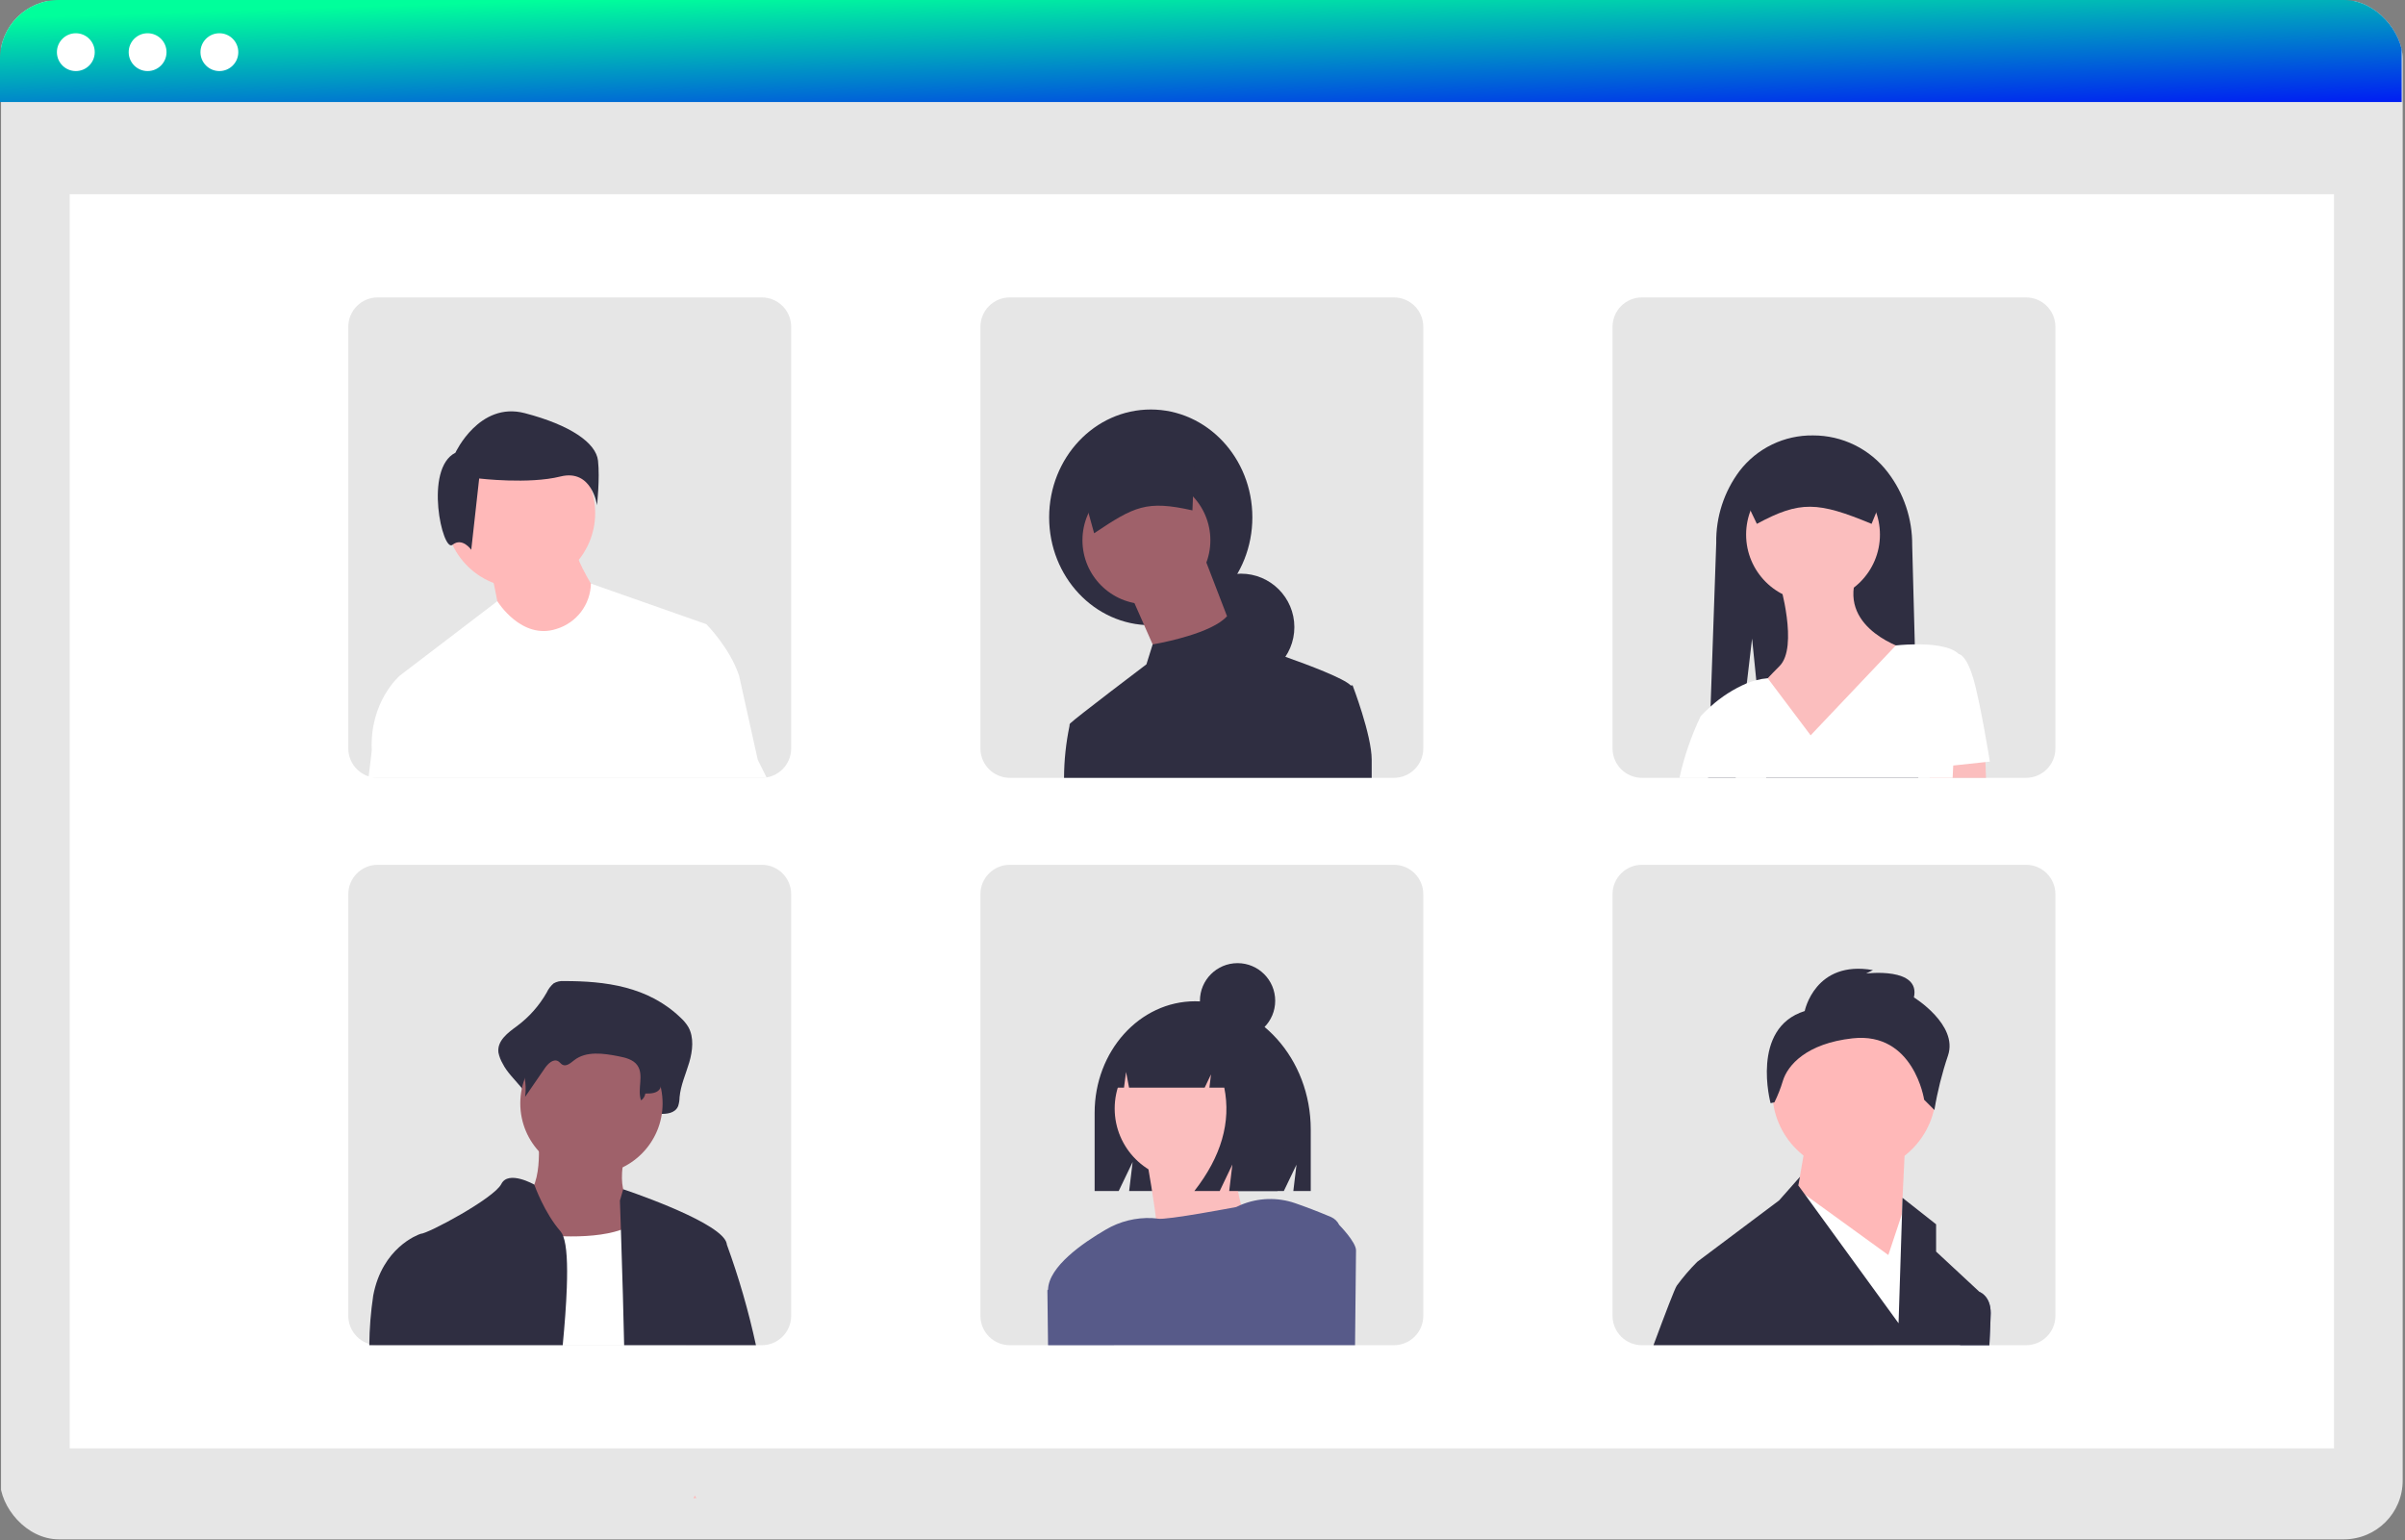 <svg width="818" height="524" viewBox="0 0 818 524" fill="none" xmlns="http://www.w3.org/2000/svg">
<rect x="0" y="0" width="818" height="524" fill="#808080" stroke="none"/>
<g clip-path="url(#clip0_128_354)">
<path d="M817.216 0.463H0.35V523.621H817.216V0.463Z" fill="#E6E6E6"/>
<path d="M793.857 66.08H23.707V492.671H793.857V66.08Z" fill="white"/>
<path d="M816.867 0H0V34.703H816.867V0Z" fill="url(#paint0_linear_128_354)"/>
<path d="M25.789 24.175C29.342 24.175 32.221 21.295 32.221 17.743C32.221 14.19 29.342 11.31 25.789 11.31C22.237 11.31 19.357 14.19 19.357 17.743C19.357 21.295 22.237 24.175 25.789 24.175Z" fill="white"/>
<path d="M50.203 24.175C53.756 24.175 56.636 21.295 56.636 17.743C56.636 14.19 53.756 11.31 50.203 11.31C46.651 11.31 43.772 14.19 43.772 17.743C43.772 21.295 46.651 24.175 50.203 24.175Z" fill="white"/>
<path d="M74.618 24.175C78.17 24.175 81.05 21.295 81.05 17.743C81.05 14.19 78.17 11.31 74.618 11.31C71.065 11.31 68.186 14.19 68.186 17.743C68.186 21.295 71.065 24.175 74.618 24.175Z" fill="white"/>
<path d="M259.095 101.168H128.465C122.942 101.168 118.465 105.645 118.465 111.168V254.588C118.465 260.111 122.942 264.588 128.465 264.588H259.095C264.618 264.588 269.095 260.111 269.095 254.588V111.168C269.095 105.645 264.618 101.168 259.095 101.168Z" fill="#E6E6E6"/>
<path d="M474.095 101.168H343.465C337.942 101.168 333.465 105.645 333.465 111.168V254.588C333.465 260.111 337.942 264.588 343.465 264.588H474.095C479.618 264.588 484.095 260.111 484.095 254.588V111.168C484.095 105.645 479.618 101.168 474.095 101.168Z" fill="#E6E6E6"/>
<path d="M689.095 101.168H558.465C552.942 101.168 548.465 105.645 548.465 111.168V254.588C548.465 260.111 552.942 264.588 558.465 264.588H689.095C694.618 264.588 699.095 260.111 699.095 254.588V111.168C699.095 105.645 694.618 101.168 689.095 101.168Z" fill="#E6E6E6"/>
<path d="M259.095 294.168H128.465C122.942 294.168 118.465 298.645 118.465 304.168V447.588C118.465 453.111 122.942 457.588 128.465 457.588H259.095C264.618 457.588 269.095 453.111 269.095 447.588V304.168C269.095 298.645 264.618 294.168 259.095 294.168Z" fill="#E6E6E6"/>
<path d="M474.095 294.168H343.465C337.942 294.168 333.465 298.645 333.465 304.168V447.588C333.465 453.111 337.942 457.588 343.465 457.588H474.095C479.618 457.588 484.095 453.111 484.095 447.588V304.168C484.095 298.645 479.618 294.168 474.095 294.168Z" fill="#E6E6E6"/>
<path d="M689.095 294.168H558.465C552.942 294.168 548.465 298.645 548.465 304.168V447.588C548.465 453.111 552.942 457.588 558.465 457.588H689.095C694.618 457.588 699.095 453.111 699.095 447.588V304.168C699.095 298.645 694.618 294.168 689.095 294.168Z" fill="#E6E6E6"/>
<path d="M176.974 199.981C191.036 199.981 202.436 188.581 202.436 174.519C202.436 160.457 191.036 149.057 176.974 149.057C162.912 149.057 151.512 160.457 151.512 174.519C151.512 188.581 162.912 199.981 176.974 199.981Z" fill="#FFB9B9"/>
<path d="M167.029 194.014C167.029 194.014 170.212 209.132 170.212 210.723C170.212 212.315 185.33 219.476 185.33 219.476L198.857 217.089L203.631 202.766C203.631 202.766 195.674 190.831 195.674 186.057L167.029 194.014Z" fill="#FFB9B9"/>
<path d="M154.895 154.005C154.895 154.005 162.979 136.489 178.474 140.531C193.968 144.573 202.726 150.637 203.4 156.7C204.073 162.763 203.063 171.858 203.063 171.858C203.063 171.858 201.379 159.394 190.6 162.089C179.821 164.784 162.979 162.763 162.979 162.763L160.284 187.015C160.284 187.015 157.252 182.637 153.884 185.331C150.516 188.026 144.116 159.394 154.895 154.005Z" fill="#2F2E41"/>
<path d="M257.736 258.468L251.376 229.818C248.186 220.268 240.236 212.318 240.236 212.318L200.996 198.518H200.986C200.909 201.986 199.74 205.342 197.645 208.107C195.549 210.873 192.634 212.906 189.316 213.918C177.376 217.888 169.156 204.508 169.156 204.508L135.986 229.818C135.986 229.818 125.646 238.578 126.446 255.288L125.346 264.588H260.796L257.736 258.468Z" fill="white"/>
<path d="M391.4 212.671C410.487 212.671 425.96 196.246 425.96 175.984C425.96 155.722 410.487 139.297 391.4 139.297C372.313 139.297 356.84 155.722 356.84 175.984C356.84 196.246 372.313 212.671 391.4 212.671Z" fill="#2F2E41"/>
<path d="M422.064 231.501C432.105 231.501 440.245 223.361 440.245 213.32C440.245 203.279 432.105 195.139 422.064 195.139C412.023 195.139 403.883 203.279 403.883 213.32C403.883 223.361 412.023 231.501 422.064 231.501Z" fill="#2F2E41"/>
<path d="M409.402 188.971L419.142 214.294L394.468 224.684L392.301 219.773L384.727 202.607L409.402 188.971Z" fill="#9F616A"/>
<path d="M389.922 205.528C401.936 205.528 411.675 195.789 411.675 183.776C411.675 171.762 401.936 162.023 389.922 162.023C377.909 162.023 368.17 171.762 368.17 183.776C368.17 195.789 377.909 205.528 389.922 205.528Z" fill="#9F616A"/>
<path d="M372.142 181.391C385.814 172.268 389.902 170.087 405.573 173.611L406.513 150.748L366.016 159.243L372.142 181.391Z" fill="#2F2E41"/>
<path d="M460.046 233.117L459.446 233.187C459.432 233.166 459.415 233.146 459.396 233.127C457.016 230.747 445.656 226.417 437.186 223.417H437.176C431.796 221.507 427.586 220.137 427.586 220.137L417.346 209.607C414.766 212.507 409.316 214.747 404.136 216.327C400.171 217.528 396.137 218.49 392.056 219.207H392.046L389.926 225.977C389.926 225.977 365.896 244.167 363.956 246.107H363.946V246.127C363.791 246.348 363.727 246.62 363.766 246.887V246.937C362.554 252.743 361.931 258.657 361.906 264.587H466.546V258.447C466.546 250.007 460.046 233.117 460.046 233.117Z" fill="#2F2E41"/>
<path d="M652.465 264.587H600.725L597.875 236.477L597.705 234.767L597.355 231.377L595.925 217.207L594.135 232.427L590.355 264.587H580.955L581.305 254.577L581.655 244.427L581.805 240.337L583.735 184.697C583.587 175.879 586.377 167.264 591.665 160.207C594.601 156.384 598.389 153.301 602.728 151.202C607.067 149.103 611.836 148.046 616.655 148.117C621.572 148.101 626.426 149.224 630.836 151.397C635.246 153.571 639.093 156.737 642.075 160.647C647.541 167.774 650.466 176.525 650.385 185.507L651.275 219.187L652.465 264.587Z" fill="#2F2E41"/>
<path d="M616.656 204.608C629.225 204.608 639.415 194.419 639.415 181.85C639.415 169.281 629.225 159.092 616.656 159.092C604.088 159.092 593.898 169.281 593.898 181.85C593.898 194.419 604.088 204.608 616.656 204.608Z" fill="#FBBEBE"/>
<path d="M605.276 198.106C605.276 198.106 611.779 220.051 605.276 226.554C598.774 233.056 597.148 235.494 597.148 235.494L615.843 260.691L648.354 220.864C648.354 220.864 625.596 214.362 631.285 196.48L605.276 198.106Z" fill="#FBBEBE"/>
<path d="M675.486 264.586H656.286L655.966 261.296L655.676 258.256L664.516 257.146L675.176 255.816L675.296 259.226L675.486 264.586Z" fill="#FBBEBE"/>
<path d="M676.801 259.065C676.801 259.065 673.55 238.745 671.111 230.617C668.673 222.489 666.235 222.489 666.235 222.489L666.234 222.487C663.364 219.617 656.464 219.107 651.274 219.187C647.634 219.227 644.834 219.547 644.834 219.547L615.844 250.127L601.244 230.717V230.707C599.93 230.809 598.627 231.034 597.354 231.377C596.259 231.656 595.183 232.007 594.134 232.427C589.613 234.36 585.446 237.033 581.804 240.337H581.794C579.694 242.227 578.454 243.617 578.454 243.617C575.239 250.302 572.816 257.34 571.234 264.587H664.134L664.344 260.407V260.399L676.801 259.065Z" fill="white"/>
<path d="M597.555 178.193C612.253 170.268 618.291 170.604 636.568 178.193L641.445 166.311C641.443 164.074 640.553 161.929 638.971 160.347C637.389 158.765 635.244 157.876 633.007 157.873H600.303C598.066 157.876 595.921 158.765 594.339 160.347C592.758 161.929 591.868 164.074 591.865 166.311L597.555 178.193Z" fill="#2F2E41"/>
<path d="M191.789 333.721C190.578 333.622 189.366 333.893 188.312 334.498C187.313 335.35 186.51 336.409 185.96 337.602C183.416 342.071 179.971 345.962 175.844 349.029C172.838 351.231 169.017 353.977 169.531 358.037C169.803 359.378 170.298 360.663 170.996 361.839C173.769 367.437 181.336 371.763 180.592 378.15C183.347 373.538 179.662 371.257 182.417 366.645C183.729 364.449 186.008 361.969 187.989 363.349C188.652 363.811 189.088 364.639 189.778 365.044C191.426 366.011 193.179 364.162 194.638 362.853C199.668 358.338 206.82 359.521 213.08 360.928C216.034 361.592 219.28 362.463 221.027 365.287C223.324 369.001 218.845 373.011 217.713 377.209C217.621 377.567 217.617 377.941 217.701 378.301C217.785 378.661 217.955 378.995 218.196 379.275C218.437 379.555 218.742 379.772 219.086 379.908C219.43 380.044 219.801 380.095 220.168 380.056C222.046 379.871 224.271 379.719 224.382 378.895C226.745 378.979 229.64 378.711 230.653 376.251C230.962 375.277 231.126 374.263 231.138 373.242C231.51 369.109 233.264 365.338 234.426 361.405C235.588 357.471 236.093 352.861 234.132 349.374C233.432 348.213 232.567 347.161 231.563 346.251C220.434 335.481 205.803 333.705 191.789 333.721Z" fill="#2F2E41"/>
<path d="M183.012 386.218C183.012 386.218 185.432 406.387 176.558 408.001C167.684 409.614 184.626 437.044 184.626 437.044L224.964 441.885L215.282 409.614C215.282 409.614 208.828 407.194 212.862 391.059C216.896 374.924 183.012 386.218 183.012 386.218Z" fill="#9F616A"/>
<path d="M201.164 399.529C214.531 399.529 225.367 388.693 225.367 375.326C225.367 361.959 214.531 351.123 201.164 351.123C187.797 351.123 176.961 361.959 176.961 375.326C176.961 388.693 187.797 399.529 201.164 399.529Z" fill="#9F616A"/>
<path d="M159.506 457.587C163.786 440.757 169.696 418.087 169.696 418.087C169.696 418.087 171.996 418.557 175.616 419.087C180.904 419.874 186.233 420.358 191.576 420.537C198.416 420.727 205.616 420.277 211.186 418.347C213.286 417.673 215.247 416.626 216.976 415.257C217.704 414.671 218.356 413.995 218.916 413.247C228.596 400.337 232.626 449.547 232.626 449.547L233.376 457.587L159.506 457.587Z" fill="white"/>
<path d="M236.835 509.588C236.515 509.588 236.195 509.598 235.875 509.618L236.335 508.758C236.495 509.028 236.655 509.308 236.835 509.588Z" fill="#FFB8B8"/>
<path d="M192.968 340.054C191.992 339.982 191.015 340.171 190.137 340.603C189.344 341.183 188.69 341.932 188.223 342.797C186.071 346.034 183.266 348.785 179.988 350.874C177.541 352.43 174.43 354.371 174.849 357.24C175.076 358.202 175.48 359.114 176.041 359.928C178.306 363.924 179.208 368.549 178.61 373.104L185.338 363.324C186.406 361.772 188.262 360.02 189.874 360.995C190.414 361.321 190.769 361.906 191.331 362.193C192.672 362.876 194.099 361.57 195.287 360.644C199.381 357.453 205.204 358.289 210.299 359.283C212.704 359.753 215.346 360.369 216.768 362.365C219.131 365.682 216.664 370.475 218.043 374.307C218.429 374.037 218.757 373.692 219.007 373.292C219.257 372.893 219.425 372.448 219.5 371.982C221.423 372.042 223.78 371.853 224.604 370.114C224.855 369.432 224.989 368.713 224.999 367.987C225.302 365.066 226.73 362.401 227.676 359.621C228.622 356.84 229.033 353.582 227.437 351.117C226.853 350.282 226.148 349.538 225.345 348.91C216.286 341.298 204.375 340.043 192.968 340.054Z" fill="#2F2E41"/>
<path d="M190.675 418.887C185.155 412.577 181.875 403.377 181.725 402.967V402.957C181.725 402.957 172.925 397.917 170.505 402.757C168.085 407.597 145.495 419.697 143.075 419.697C143.056 419.705 143.036 419.712 143.015 419.717C142.055 420.037 130.035 424.407 126.945 440.677C126.106 446.275 125.658 451.926 125.605 457.587H191.395C192.075 450.457 192.585 443.787 192.785 438.027C193.075 429.997 192.795 423.757 191.575 420.537C191.38 419.936 191.075 419.376 190.675 418.887Z" fill="#2F2E41"/>
<path d="M247.246 423.427C247.206 423.237 247.176 423.077 247.146 422.927C247.038 422.498 246.856 422.092 246.606 421.727C246.6 421.718 246.597 421.708 246.596 421.697C241.936 414.477 211.966 404.537 211.966 404.537L210.846 408.407C210.846 408.407 210.986 412.227 211.186 418.347C211.386 424.077 211.626 431.817 211.856 440.317C212.016 445.867 212.156 451.747 212.286 457.587H257.116C254.604 445.99 251.306 434.577 247.246 423.427Z" fill="#2F2E41"/>
<path d="M666.686 457.587L670.116 440.827L673.306 439.477L673.326 439.487C673.616 439.597 677.086 441.067 677.086 446.637C677.086 447.757 676.915 451.787 676.635 457.587H666.686Z" fill="#575A89"/>
<path d="M630.658 399.047C646.043 399.047 658.514 386.576 658.514 371.192C658.514 355.807 646.043 343.336 630.658 343.336C615.274 343.336 602.803 355.807 602.803 371.192C602.803 386.576 615.274 399.047 630.658 399.047Z" fill="#FFB8B8"/>
<path d="M648.068 387.439L645.746 435.025L609.766 414.134L614.408 387.439H648.068Z" fill="#FFB8B8"/>
<path d="M658.515 437.346L656.155 457.586H637.265L616.765 418.196L610.985 407.106L608.215 405.296L611.425 404.566L613.955 406.396L642.265 426.906L646.805 413.276L646.925 412.926L648.065 409.496L658.515 437.346Z" fill="white"/>
<path d="M613.829 343.916C613.829 343.916 617.311 326.506 637.042 329.988L634.721 331.148C634.721 331.148 653.291 328.827 650.97 339.273C650.97 339.273 666.058 348.558 662.576 359.004C660.529 365.058 658.976 371.269 657.934 377.574L654.452 374.092C654.452 374.092 650.97 350.879 630.078 353.201C614.409 354.942 608.026 362.341 606.394 367.673C605.642 370.18 604.683 372.62 603.526 374.967L602.222 375.253C602.222 375.253 595.259 349.719 613.829 343.916Z" fill="#2F2E41"/>
<path d="M673.325 439.487L673.305 439.477L658.515 425.737V416.457L647.095 407.457L646.925 412.927L645.745 450.117L626.755 423.997L613.955 406.397L611.655 403.247L612.215 400.297L605.125 408.327L579.465 427.577L577.265 429.227C574.741 431.752 572.414 434.467 570.305 437.347C569.615 438.377 566.475 446.577 562.385 457.587H676.635C676.915 451.787 677.085 447.757 677.085 446.637C677.085 441.067 673.615 439.597 673.325 439.487Z" fill="#2F2E41"/>
<path d="M406.488 340.594C387.612 340.594 372.311 357.575 372.311 378.523V405.138H380.496L385.235 395.277L384.05 405.138H436.663L440.971 396.174L439.894 405.138H445.818V384.241C445.818 360.135 428.209 340.594 406.488 340.594Z" fill="#2F2E41"/>
<path d="M378.905 457.587H356.675L356.465 439.457C356.455 439.267 356.455 439.087 356.455 438.897L360.905 433.887L360.985 433.797L377.975 444.557L378.905 457.587Z" fill="#D0CDE1"/>
<path d="M403.464 401.418C416.902 401.418 427.795 390.525 427.795 377.087C427.795 363.649 416.902 352.756 403.464 352.756C390.026 352.756 379.133 363.649 379.133 377.087C379.133 390.525 390.026 401.418 403.464 401.418Z" fill="#FBBEBE"/>
<path d="M389.514 391.687C389.514 391.687 396.651 428.67 393.407 432.563C390.163 436.456 427.795 425.426 427.795 425.426C427.795 425.426 415.467 400.122 421.955 385.848L389.514 391.687Z" fill="#FBBEBE"/>
<path d="M455.526 416.698H455.516C454.943 415.486 453.952 414.52 452.726 413.978C447.956 411.968 443.846 410.428 440.466 409.258C434.488 407.206 427.966 407.408 422.126 409.828C421.556 410.058 420.996 410.308 420.446 410.588C420.446 410.588 396.656 415.118 393.826 414.548C393.616 414.508 393.396 414.478 393.186 414.458C392.759 414.396 392.328 414.36 391.896 414.348C386.36 414.091 380.87 415.453 376.096 418.268C368.286 422.798 356.706 430.828 356.466 438.648L356.246 438.898L356.466 457.588H460.886C461.096 439.678 461.216 426.218 461.216 425.308C461.216 422.478 455.526 416.698 455.526 416.698Z" fill="#575A89"/>
<path d="M416.204 351.042C414.56 348.833 412.428 347.033 409.976 345.781C407.523 344.53 404.815 343.86 402.061 343.824H401.39C388.453 343.824 377.965 355.531 377.965 369.973L382.3 369.973L383 364.644L384.026 369.973H409.737L411.891 365.464L411.353 369.973H416.411C418.771 381.694 415.38 393.416 406.237 405.138H414.853L419.161 396.121L418.084 405.138H434.509L437.74 384.399C437.74 368.868 428.716 355.698 416.204 351.042Z" fill="#2F2E41"/>
<path d="M420.926 353.225C427.996 353.225 433.727 347.494 433.727 340.424C433.727 333.354 427.996 327.623 420.926 327.623C413.856 327.623 408.125 333.354 408.125 340.424C408.125 347.494 413.856 353.225 420.926 353.225Z" fill="#2F2E41"/>
</g>
<defs>
<linearGradient id="paint0_linear_128_354" x1="-2.98" y1="6.068" x2="-1.065" y2="67.331" gradientUnits="userSpaceOnUse">
<stop stop-color="#00FF9B"/>
<stop offset="1" stop-color="#0000FF"/>
</linearGradient>
<clipPath id="clip0_128_354">
<rect width="817.215" height="523.621" rx="20" fill="white"/>
</clipPath>
</defs>
</svg>
